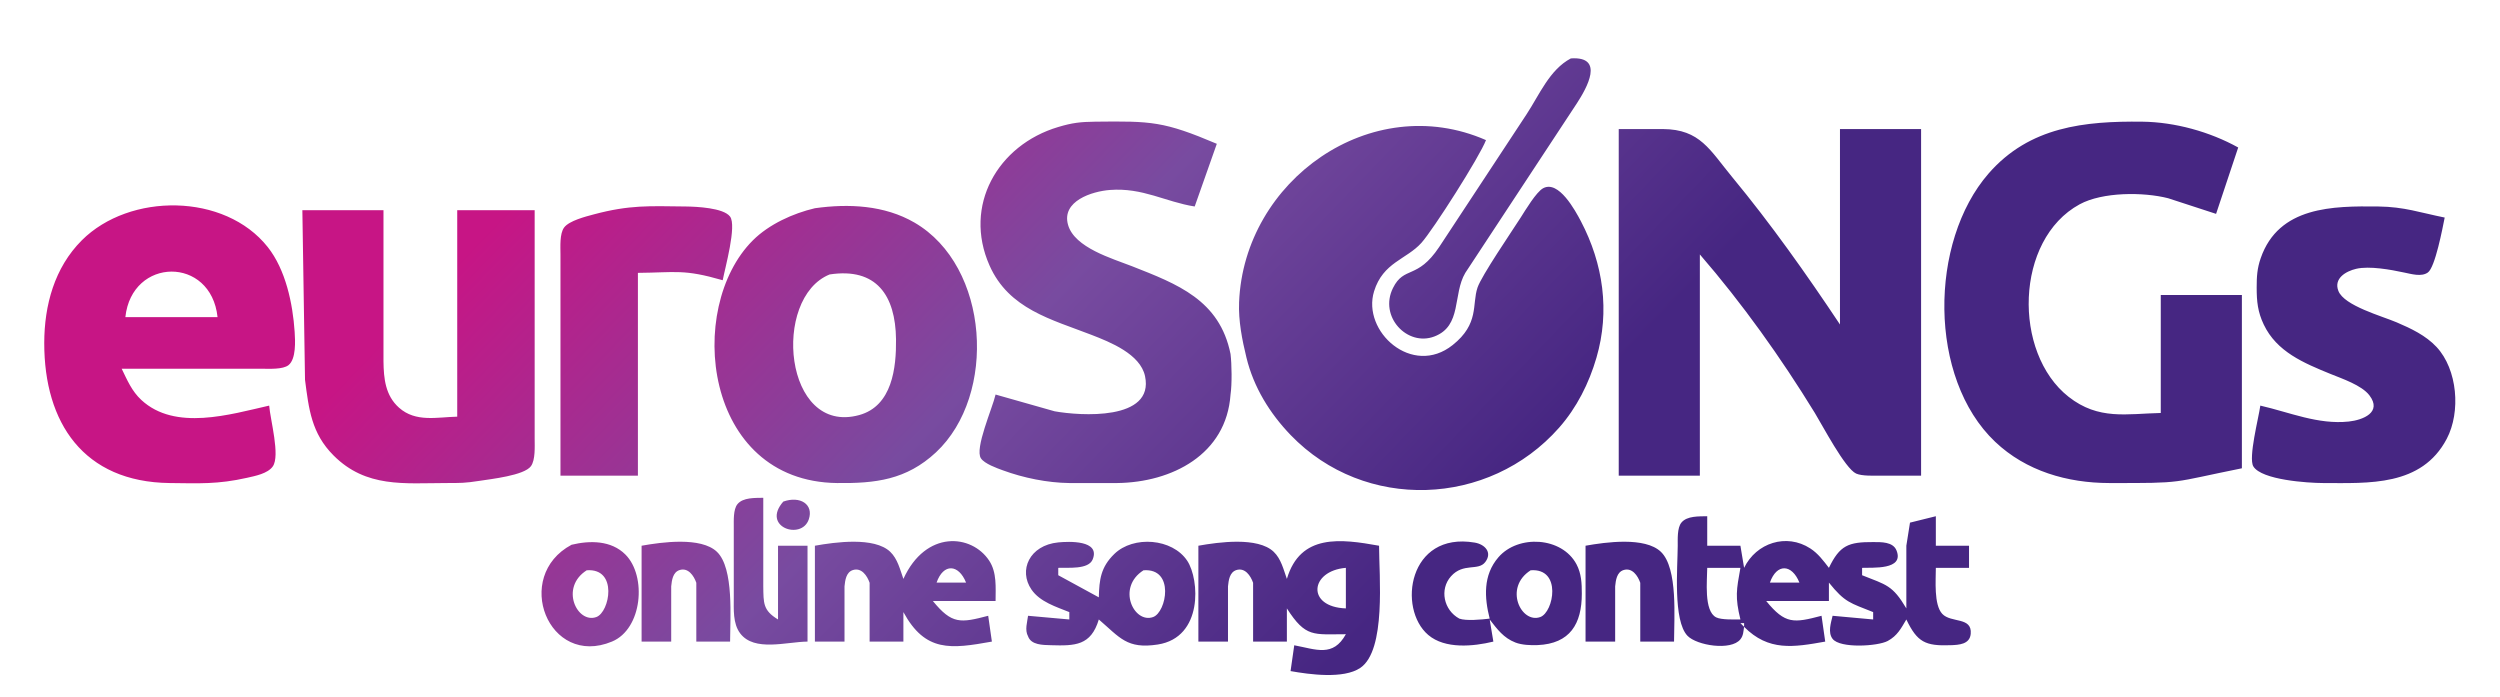 <?xml version="1.0" encoding="UTF-8" standalone="no"?>
<!DOCTYPE svg PUBLIC "-//W3C//DTD SVG 20010904//EN"
              "http://www.w3.org/TR/2001/REC-SVG-20010904/DTD/svg10.dtd">

<svg xmlns="http://www.w3.org/2000/svg"
     width="2.26in" height="0.63in"
     viewBox="0 0 678 189">
      <defs>
    <linearGradient id="myGradient" gradientTransform="rotate(14)">
      <stop offset="25%"  stop-color="#C71585" />
      <stop offset="50%" stop-color="#784BA0" />
	  <stop offset="75%" stop-color="#462682" />
	  
    </linearGradient>
  </defs>
	
  <path id="Zaznaczenie"
        fill="url('#myGradient')"
        d="M 426.02,15.84
           C 420.25,18.87 417.48,25.72 414.00,31.00
             414.00,31.00 390.30,67.00 390.30,67.00
             384.34,75.92 380.80,72.03 377.78,78.10
             373.91,85.88 381.66,94.04 388.98,91.26
             396.55,88.39 393.93,79.84 397.39,74.00
             397.39,74.00 427.66,28.00 427.66,28.00
             430.33,23.88 435.28,15.22 426.02,15.84 Z
           M 270.00,107.00
           C 269.14,110.76 264.27,121.67 266.03,124.30
             267.02,125.78 270.35,126.96 272.00,127.56
             277.58,129.61 284.06,130.93 290.00,131.00
             290.00,131.00 303.00,131.00 303.00,131.00
             317.81,130.82 332.60,123.29 333.72,107.00
             334.14,104.17 334.06,98.77 333.72,96.00
             330.77,81.34 319.27,77.03 307.00,72.20
             301.64,70.10 291.43,67.19 289.66,61.00
             287.80,54.51 296.22,51.88 301.00,51.52
             309.89,50.83 316.12,54.77 324.00,56.00
             324.00,56.00 330.00,39.00 330.00,39.00
             315.60,32.90 312.35,32.82 297.00,33.00
             293.02,33.05 290.85,33.29 287.00,34.44
             270.52,39.35 261.18,55.80 268.36,72.00
             273.60,83.82 285.16,86.61 296.00,90.81
             301.09,92.78 309.25,96.03 310.53,102.00
             313.13,114.19 292.83,112.78 286.00,111.54
             286.00,111.54 270.00,107.00 270.00,107.00 Z
           M 608.00,127.00
           C 608.00,127.00 608.00,80.00 608.00,80.00
             608.00,80.00 586.00,80.00 586.00,80.00
             586.00,80.00 586.00,112.00 586.00,112.00
             576.80,112.20 569.16,114.02 561.00,107.61
             545.84,95.69 546.40,64.99 564.00,55.41
             570.20,52.04 581.25,52.04 588.00,53.76
             588.00,53.76 601.00,58.00 601.00,58.00
             601.00,58.00 607.00,40.00 607.00,40.00
             599.27,35.72 589.86,33.11 581.00,33.00
             565.38,32.82 550.43,34.31 539.32,47.04
             523.15,65.58 522.88,102.55 541.09,119.82
             549.48,127.78 560.70,130.98 572.00,131.00
             592.83,131.03 588.29,130.97 608.00,127.00 Z
           M 403.00,38.00
           C 371.88,24.37 337.34,48.92 336.04,82.00
             335.84,86.98 336.86,92.17 338.04,97.00
             339.99,105.01 344.35,112.09 350.04,118.00
             370.10,138.80 403.79,137.55 422.82,116.00
             427.62,110.56 430.94,103.94 432.96,97.00
             436.64,84.37 434.81,71.57 428.74,60.00
             427.21,57.10 422.71,48.77 418.50,51.05
             416.62,52.07 413.65,57.06 412.41,59.00
             410.02,62.74 401.78,74.78 400.70,78.00
             399.16,82.59 401.23,87.79 393.96,93.58
             382.99,102.32 369.29,89.87 372.65,79.00
             375.08,71.13 381.44,70.37 385.48,65.87
             388.71,62.27 401.29,42.49 403.00,38.00 Z
           M 439.00,35.00
           C 439.00,35.00 439.00,129.00 439.00,129.00
             439.00,129.00 461.00,129.00 461.00,129.00
             461.00,129.00 461.00,69.00 461.00,69.00
             472.55,82.35 482.96,96.96 492.19,112.00
             494.26,115.38 500.36,127.05 503.38,128.43
             504.94,129.14 508.23,129.00 510.00,129.00
             510.00,129.00 521.00,129.00 521.00,129.00
             521.00,129.00 521.00,35.00 521.00,35.00
             521.00,35.00 499.00,35.00 499.00,35.00
             499.00,35.00 499.00,88.00 499.00,88.00
             489.86,74.28 480.26,60.71 469.75,48.00
             463.71,40.69 461.09,35.07 451.00,35.00
             451.00,35.00 439.00,35.00 439.00,35.00 Z
           M 73.00,110.00
           C 62.43,112.39 47.50,116.97 38.33,108.47
             35.74,106.07 34.51,103.10 33.00,100.00
             33.00,100.00 71.00,100.00 71.00,100.00
             72.94,100.00 76.72,100.25 78.26,99.01
             80.33,97.33 80.07,92.44 79.91,90.00
             79.40,82.32 77.48,73.15 72.61,67.00
             60.95,52.29 35.15,52.22 22.18,65.18
             14.75,72.62 12.02,82.79 12.00,93.00
             11.97,114.68 22.68,130.72 46.00,131.00
             54.02,131.09 59.06,131.37 67.00,129.58
             69.20,129.08 72.61,128.44 73.98,126.49
             76.02,123.59 73.32,113.94 73.00,110.00 Z
           M 152.00,129.00
           C 152.00,129.00 173.00,129.00 173.00,129.00
             173.00,129.00 173.00,74.00 173.00,74.00
             183.37,73.91 185.38,72.93 196.00,76.00
             196.63,72.66 199.85,61.20 197.99,58.73
             196.20,56.35 188.84,56.04 186.00,56.00
             176.05,55.89 170.81,55.53 161.00,58.15
             158.80,58.74 154.38,59.85 152.99,61.70
             151.74,63.37 152.00,66.96 152.00,69.00
             152.00,69.00 152.00,129.00 152.00,129.00 Z
           M 221.00,56.47
           C 215.04,57.88 208.57,60.81 204.18,65.18
             185.82,83.47 190.74,130.57 227.00,131.00
             237.36,131.12 245.79,130.17 253.83,122.68
             270.46,107.15 268.40,72.20 248.00,60.36
             239.85,55.63 230.13,55.19 221.00,56.47 Z
           M 613.00,110.00
           C 612.56,113.26 609.70,124.18 611.11,126.49
             613.36,130.18 625.92,130.99 630.00,131.00
             642.37,131.02 656.75,131.97 663.56,119.00
             667.40,111.70 666.49,100.21 660.79,94.10
             657.85,90.96 653.90,89.10 650.00,87.43
             645.98,85.71 635.75,82.94 634.17,78.90
             632.83,75.50 636.22,73.55 639.00,72.90
             642.56,72.07 648.40,73.13 652.00,73.91
             653.90,74.28 656.66,75.16 658.42,73.91
             660.42,72.55 662.44,61.78 663.00,59.00
             656.26,57.65 652.11,56.09 645.00,56.00
             632.72,55.86 618.00,55.93 613.11,70.00
             612.13,72.81 612.01,75.06 612.01,78.00
             612.01,81.73 612.29,84.57 613.92,88.00
             617.44,95.42 624.83,98.47 632.00,101.40
             635.17,102.69 640.49,104.47 642.58,107.21
             646.11,111.84 640.80,113.91 637.00,114.32
             628.67,115.21 620.92,111.81 613.00,110.00 Z
           M 82.00,57.00
           C 82.00,57.00 82.72,103.00 82.72,103.00
             83.75,110.91 84.45,117.52 90.47,123.53
             99.29,132.36 109.68,131.02 121.00,131.00
             124.96,130.99 126.02,131.03 130.00,130.41
             133.18,129.91 142.12,128.95 143.98,126.44
             145.23,124.74 145.00,121.08 145.00,119.00
             145.00,119.00 145.00,57.00 145.00,57.00
             145.00,57.00 124.00,57.00 124.00,57.00
             124.00,57.00 124.00,113.00 124.00,113.00
             118.55,113.12 112.75,114.60 108.22,110.57
             104.50,107.27 104.06,102.64 104.00,98.00
             104.00,98.00 104.00,57.00 104.00,57.00
             104.00,57.00 82.00,57.00 82.00,57.00 Z
           M 59.00,86.00
           C 59.00,86.00 34.00,86.00 34.00,86.00
             35.74,69.69 57.23,69.40 59.00,86.00 Z
           M 225.00,74.43
           C 237.71,72.50 242.86,80.14 243.00,92.00
             243.09,99.70 241.99,110.11 233.00,112.57
             212.57,118.16 209.26,80.78 225.00,74.43 Z
           M 219.00,174.00
           C 219.00,174.00 219.00,148.00 219.00,148.00
             219.00,148.00 211.00,148.00 211.00,148.00
             211.00,148.00 211.00,168.00 211.00,168.00
             206.89,165.53 207.07,163.52 207.00,159.00
             207.00,159.00 207.00,135.00 207.00,135.00
             204.83,135.06 201.51,134.86 199.99,136.74
             198.83,138.18 199.01,141.22 199.00,143.00
             199.00,143.00 199.00,162.00 199.00,162.00
             199.01,165.19 198.71,169.09 200.74,171.77
             204.57,176.84 213.32,174.05 219.00,174.00 Z
           M 212.43,136.03
           C 206.39,142.91 217.38,146.62 219.34,140.86
             220.74,136.76 216.96,134.41 212.43,136.03 Z
           M 473.00,170.00
           C 479.63,176.68 486.39,175.54 495.00,174.00
             495.00,174.00 494.00,167.00 494.00,167.00
             486.48,168.97 484.17,169.34 479.00,163.00
             479.00,163.00 496.00,163.00 496.00,163.00
             496.00,163.00 496.00,158.00 496.00,158.00
             500.36,163.43 501.76,163.50 508.00,166.00
             508.00,166.00 508.00,168.00 508.00,168.00
             508.00,168.00 497.00,167.00 497.00,167.00
             496.56,168.90 495.66,171.51 497.00,173.26
             499.03,175.90 509.25,175.28 511.95,173.83
             514.56,172.42 515.56,170.43 517.00,168.00
             519.96,174.17 522.15,175.23 529.00,174.98
             531.21,174.90 534.20,174.77 534.46,171.90
             534.88,167.22 529.11,169.02 526.74,166.48
             524.42,164.00 525.00,157.33 525.00,154.00
             525.00,154.00 534.00,154.00 534.00,154.00
             534.00,154.00 534.00,148.00 534.00,148.00
             534.00,148.00 525.00,148.00 525.00,148.00
             525.00,148.00 525.00,140.00 525.00,140.00
             525.00,140.00 517.99,141.74 517.99,141.74
             517.99,141.74 517.00,148.00 517.00,148.00
             517.00,148.00 517.00,165.00 517.00,165.00
             513.24,158.66 511.57,158.63 505.00,156.00
             505.00,156.00 505.00,154.00 505.00,154.00
             507.73,153.87 516.48,154.66 514.34,149.30
             513.39,146.89 510.14,147.02 508.00,147.01
             501.29,146.97 498.94,147.90 496.00,154.00
             494.49,152.05 493.07,150.11 490.96,148.74
             484.49,144.54 476.29,147.22 473.00,154.00
             473.00,154.00 472.00,148.00 472.00,148.00
             472.00,148.00 463.00,148.00 463.00,148.00
             463.00,148.00 463.00,140.00 463.00,140.00
             460.83,140.06 457.51,139.86 455.99,141.74
             454.83,143.18 455.01,146.22 455.00,148.00
             454.97,153.85 453.69,168.32 457.65,172.43
             460.18,175.06 469.44,176.55 471.98,173.40
             472.84,172.34 472.79,171.22 473.00,170.00 Z
           M 155.00,147.74
           C 138.97,156.31 148.73,181.19 165.98,173.99
             174.22,170.56 175.44,156.23 169.61,150.39
             165.74,146.52 159.96,146.54 155.00,147.74 Z
           M 174.00,148.00
           C 174.00,148.00 174.00,174.00 174.00,174.00
             174.00,174.00 182.03,174.00 182.03,174.00
             182.03,174.00 182.03,159.02 182.03,159.02
             182.20,157.39 182.45,155.20 184.30,154.60
             186.63,153.86 188.17,156.12 188.84,158.05
             188.84,158.05 188.84,174.00 188.84,174.00
             188.84,174.00 198.00,174.00 198.00,174.00
             198.00,167.73 199.10,154.12 194.43,149.65
             190.12,145.53 179.43,147.03 174.00,148.00 Z
           M 221.00,148.00
           C 221.00,148.00 221.00,174.00 221.00,174.00
             221.00,174.00 229.03,174.00 229.03,174.00
             229.03,174.00 229.03,159.02 229.03,159.02
             229.20,157.39 229.45,155.20 231.30,154.60
             233.63,153.86 235.17,156.12 235.84,158.05
             235.84,158.05 235.84,174.00 235.84,174.00
             235.84,174.00 245.00,174.00 245.00,174.00
             245.00,174.00 245.00,166.00 245.00,166.00
             250.96,176.95 257.88,175.99 269.00,174.00
             269.00,174.00 268.00,167.00 268.00,167.00
             260.48,168.97 258.17,169.34 253.00,163.00
             253.00,163.00 270.00,163.00 270.00,163.00
             270.00,159.31 270.39,155.27 268.26,152.04
             263.51,144.84 251.08,143.67 245.00,157.00
             244.10,154.47 243.43,151.56 241.43,149.65
             237.12,145.53 226.43,147.03 221.00,148.00 Z
           M 290.00,166.00
           C 290.00,166.00 290.00,168.00 290.00,168.00
             290.00,168.00 278.81,167.00 278.81,167.00
             278.60,168.70 277.86,170.85 278.81,172.57
             279.65,174.94 282.82,174.92 285.00,174.98
             291.59,175.18 295.86,175.10 298.00,168.00
             303.73,172.92 305.62,176.09 314.00,174.79
             326.32,172.87 325.32,157.14 321.99,152.10
             317.95,145.98 307.38,145.20 302.21,150.23
             298.52,153.81 298.12,157.19 298.00,162.00
             298.00,162.00 287.00,156.00 287.00,156.00
             287.00,156.00 287.00,154.00 287.00,154.00
             289.58,153.88 295.21,154.54 296.34,151.70
             298.46,146.42 289.79,146.83 287.00,147.10
             279.16,147.88 276.16,154.68 279.74,159.89
             282.02,163.22 286.41,164.56 290.00,166.00 Z
           M 325.00,148.00
           C 325.00,148.00 325.00,174.00 325.00,174.00
             325.00,174.00 333.03,174.00 333.03,174.00
             333.03,174.00 333.03,159.02 333.03,159.02
             333.20,157.39 333.45,155.20 335.30,154.60
             337.63,153.86 339.17,156.12 339.84,158.05
             339.84,158.05 339.84,174.00 339.84,174.00
             339.84,174.00 349.00,174.00 349.00,174.00
             349.00,174.00 349.00,165.00 349.00,165.00
             354.12,172.98 356.18,172.00 365.00,172.00
             361.52,178.30 356.94,176.11 351.00,175.00
             351.00,175.00 350.00,182.00 350.00,182.00
             355.15,182.92 364.35,184.19 368.89,181.15
             375.99,176.39 374.00,156.06 374.00,148.00
             363.64,146.14 352.65,144.66 349.00,157.00
             348.10,154.47 347.43,151.56 345.43,149.65
             341.12,145.53 330.43,147.03 325.00,148.00 Z
           M 405.00,174.00
           C 405.00,174.00 404.00,168.00 404.00,168.00
             406.04,170.63 407.76,173.01 411.00,174.26
             412.73,174.93 415.15,175.03 417.00,174.95
             425.81,174.57 428.99,169.18 428.99,161.00
             428.99,158.22 428.88,155.56 427.55,153.04
             423.58,145.57 411.74,144.94 406.39,151.11
             402.14,156.01 402.57,162.12 404.00,167.77
             401.83,168.03 397.61,168.44 395.77,167.77
             391.52,165.47 390.35,159.83 393.51,156.29
             396.88,152.52 400.89,154.96 402.81,152.42
             404.80,149.79 402.67,147.61 399.94,147.15
             381.97,144.11 378.95,165.06 387.34,172.20
             391.90,176.08 399.57,175.32 405.00,174.00 Z
           M 430.00,148.00
           C 430.00,148.00 430.00,174.00 430.00,174.00
             430.00,174.00 438.03,174.00 438.03,174.00
             438.03,174.00 438.03,159.02 438.03,159.02
             438.20,157.39 438.45,155.20 440.30,154.60
             442.63,153.86 444.17,156.12 444.84,158.05
             444.84,158.05 444.84,174.00 444.84,174.00
             444.84,174.00 454.00,174.00 454.00,174.00
             454.00,167.73 455.10,154.12 450.43,149.65
             446.12,145.53 435.43,147.03 430.00,148.00 Z
           M 159.12,154.66
           C 167.64,154.03 165.36,166.03 161.73,167.34
             156.54,169.23 151.72,159.35 159.12,154.66 Z
           M 262.00,158.00
           C 262.00,158.00 254.00,158.00 254.00,158.00
             255.85,152.72 259.96,152.94 262.00,158.00 Z
           M 310.12,154.66
           C 318.64,154.03 316.36,166.03 312.73,167.34
             307.54,169.23 302.72,159.35 310.12,154.66 Z
           M 365.00,154.00
           C 365.00,154.00 365.00,165.00 365.00,165.00
             354.21,164.62 355.24,154.80 365.00,154.00 Z
           M 415.12,154.66
           C 423.64,154.03 421.36,166.03 417.73,167.34
             412.54,169.23 407.72,159.35 415.12,154.66 Z
           M 472.00,154.00
           C 470.92,160.04 470.52,161.90 472.00,168.00
             470.34,167.99 466.85,168.14 465.43,167.43
             462.02,165.72 463.00,157.33 463.00,154.00
             463.00,154.00 472.00,154.00 472.00,154.00 Z
           M 488.00,158.00
           C 488.00,158.00 480.00,158.00 480.00,158.00
             481.85,152.72 485.96,152.94 488.00,158.00 Z
           M 473.00,169.00
           C 473.00,169.00 473.00,170.00 473.00,170.00
             473.00,170.00 472.00,169.00 472.00,169.00
             472.00,169.00 473.00,169.00 473.00,169.00 Z" />
</svg>
